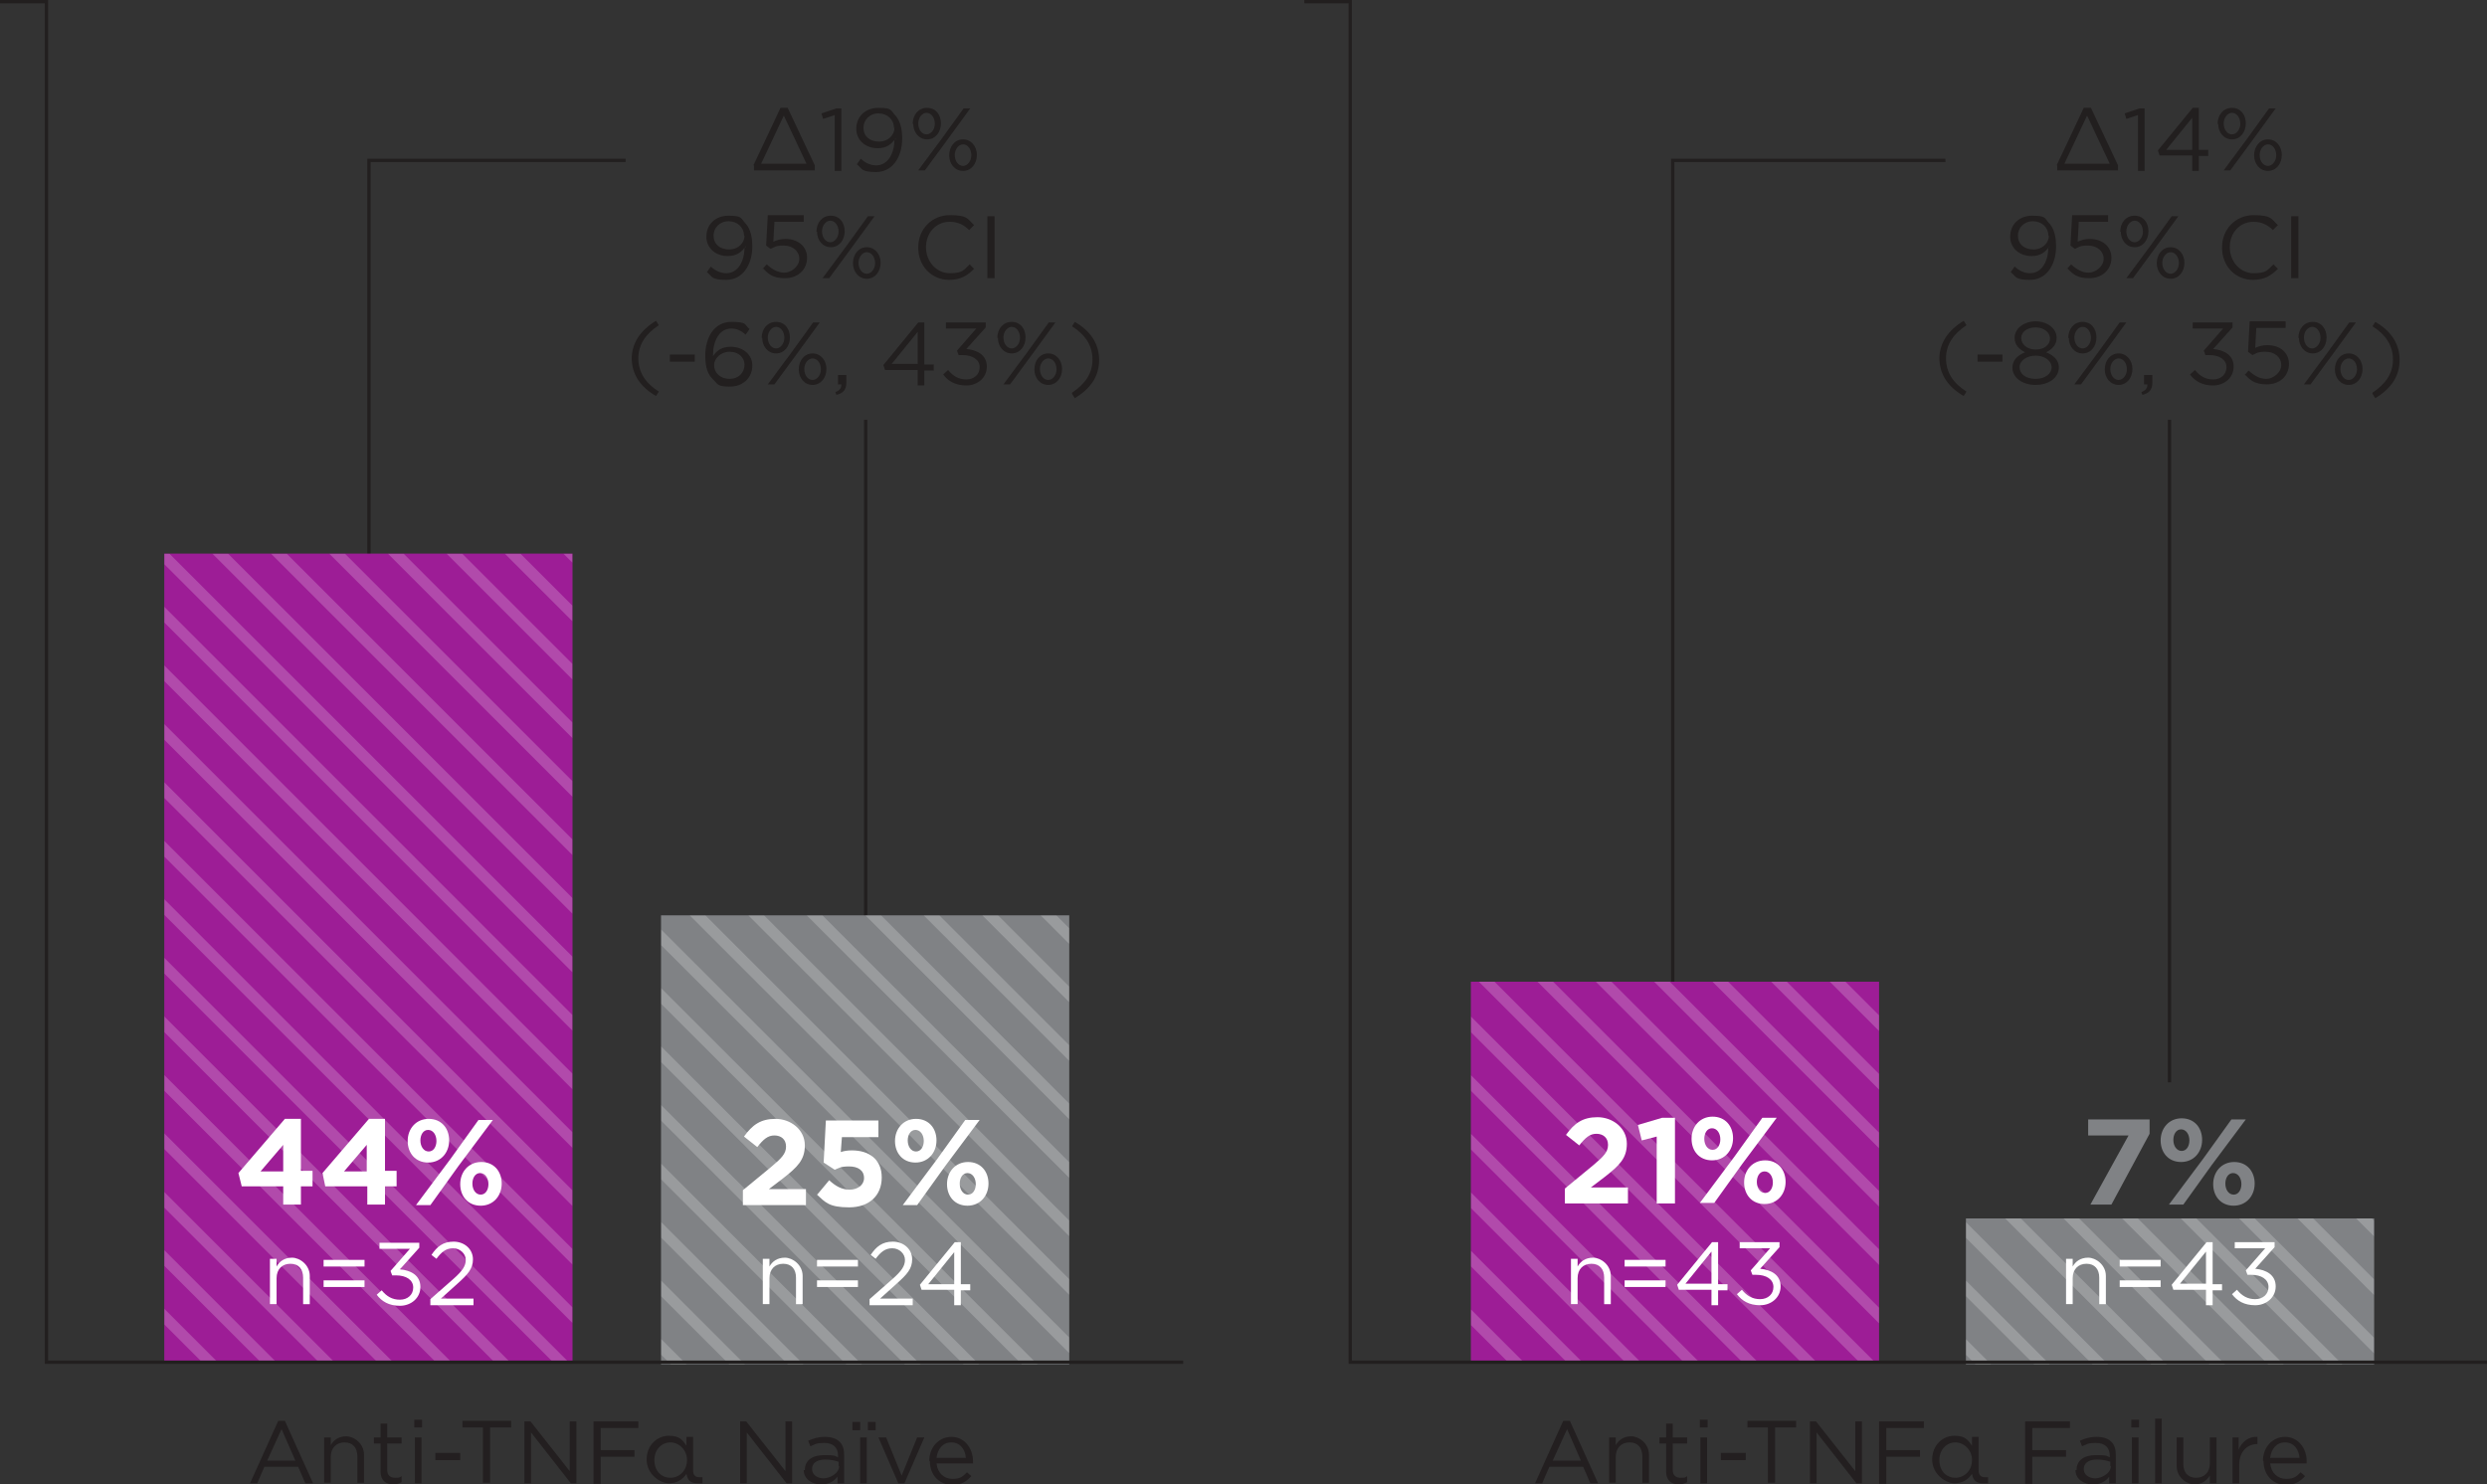 <?xml version="1.0" encoding="UTF-8"?>
<svg id="Layer_1" data-name="Layer 1" xmlns="http://www.w3.org/2000/svg" xmlns:xlink="http://www.w3.org/1999/xlink" version="1.1" viewBox="0 0 449.6 268.4">
  <rect x="0" y="0" width="449.6" height="268.4" fill="#333333" stroke="none"/>
  <defs>
    <style>
      .cls-1 {
        fill: #808285;
      }

      .cls-1, .cls-2, .cls-3, .cls-4, .cls-5, .cls-6 {
        stroke-width: 0px;
      }

      .cls-7 {
        stroke: #fff;
        stroke-width: 2px;
      }

      .cls-7, .cls-3, .cls-8, .cls-9, .cls-10 {
        fill: none;
      }

      .cls-7, .cls-8, .cls-9, .cls-10 {
        stroke-miterlimit: 10;
      }

      .cls-2 {
        fill: #221f1f;
      }

      .cls-11 {
        clip-path: url(#clippath);
      }

      .cls-8 {
        stroke-width: .6px;
      }

      .cls-8, .cls-9, .cls-10 {
        stroke: #221f1f;
      }

      .cls-9 {
        stroke-width: .6px;
      }

      .cls-10 {
        stroke-width: .6px;
      }

      .cls-12 {
        clip-path: url(#clippath-1);
      }

      .cls-13 {
        clip-path: url(#clippath-4);
      }

      .cls-14 {
        clip-path: url(#clippath-3);
      }

      .cls-15 {
        clip-path: url(#clippath-2);
      }

      .cls-16 {
        clip-path: url(#clippath-7);
      }

      .cls-17 {
        clip-path: url(#clippath-6);
      }

      .cls-18 {
        clip-path: url(#clippath-5);
      }

      .cls-4 {
        fill: #231f20;
      }

      .cls-5 {
        fill: #9d1d96;
      }

      .cls-19 {
        opacity: .2;
      }

      .cls-6 {
        fill: #fff;
      }
    </style>
    <clipPath id="clippath">
      <rect class="cls-3" x="29.7" y="100.1" width="73.8" height="146.6"/>
    </clipPath>
    <clipPath id="clippath-1">
      <rect class="cls-3" x="-13.8" y="22.8" width="223.5" height="223.5"/>
    </clipPath>
    <clipPath id="clippath-2">
      <rect class="cls-3" x="119.5" y="165.5" width="73.8" height="81.2"/>
    </clipPath>
    <clipPath id="clippath-3">
      <rect class="cls-3" x="49.8" y="23.2" width="223.5" height="223.5"/>
    </clipPath>
    <clipPath id="clippath-4">
      <rect class="cls-3" x="265.9" y="177.5" width="73.8" height="69.2"/>
    </clipPath>
    <clipPath id="clippath-5">
      <rect class="cls-3" x="180" y="22.8" width="223.5" height="223.5"/>
    </clipPath>
    <clipPath id="clippath-6">
      <rect class="cls-3" x="355.4" y="220.3" width="73.8" height="27.1"/>
    </clipPath>
    <clipPath id="clippath-7">
      <rect class="cls-3" x="285.6" y="23.2" width="223.5" height="223.5"/>
    </clipPath>
  </defs>
  <g>
    <polyline class="cls-10" points="66.7 199.5 66.7 29 113.1 29"/>
    <g class="cls-11">
      <g class="cls-12">
        <rect class="cls-5" x="-13.8" y="22.8" width="223.5" height="223.5"/>
        <g class="cls-19">
          <line class="cls-7" x1="24.9" y1="-158.1" x2="476.4" y2="293.5"/>
          <line class="cls-7" x1="19.6" y1="-152.8" x2="471.1" y2="298.8"/>
          <line class="cls-7" x1="14.3" y1="-147.5" x2="465.8" y2="304"/>
          <line class="cls-7" x1="9" y1="-142.2" x2="460.6" y2="309.3"/>
          <line class="cls-7" x1="3.7" y1="-136.9" x2="455.3" y2="314.6"/>
          <line class="cls-7" x1="-1.5" y1="-131.6" x2="450" y2="319.9"/>
          <line class="cls-7" x1="-6.8" y1="-126.3" x2="444.7" y2="325.2"/>
          <line class="cls-7" x1="-12.1" y1="-121" x2="439.4" y2="330.5"/>
          <line class="cls-7" x1="-17.4" y1="-115.7" x2="434.1" y2="335.8"/>
          <line class="cls-7" x1="-22.7" y1="-110.5" x2="428.8" y2="341.1"/>
          <line class="cls-7" x1="-28" y1="-105.2" x2="423.5" y2="346.4"/>
          <line class="cls-7" x1="-33.3" y1="-99.9" x2="418.3" y2="351.6"/>
          <line class="cls-7" x1="-38.6" y1="-94.6" x2="413" y2="356.9"/>
          <line class="cls-7" x1="-43.8" y1="-89.3" x2="407.7" y2="362.2"/>
          <line class="cls-7" x1="-49.1" y1="-84" x2="402.4" y2="367.5"/>
          <line class="cls-7" x1="-54.4" y1="-78.7" x2="397.1" y2="372.8"/>
          <line class="cls-7" x1="-59.7" y1="-73.4" x2="391.8" y2="378.1"/>
          <line class="cls-7" x1="-65" y1="-68.2" x2="386.5" y2="383.4"/>
          <line class="cls-7" x1="-70.3" y1="-62.9" x2="381.2" y2="388.7"/>
          <line class="cls-7" x1="-75.6" y1="-57.6" x2="376" y2="393.9"/>
          <line class="cls-7" x1="-80.9" y1="-52.3" x2="370.7" y2="399.2"/>
          <line class="cls-7" x1="-86.2" y1="-47" x2="365.4" y2="404.5"/>
          <line class="cls-7" x1="-91.4" y1="-41.7" x2="360.1" y2="409.8"/>
          <line class="cls-7" x1="-96.7" y1="-36.4" x2="354.8" y2="415.1"/>
          <line class="cls-7" x1="-102" y1="-31.1" x2="349.5" y2="420.4"/>
          <line class="cls-7" x1="-107.3" y1="-25.9" x2="344.2" y2="425.7"/>
          <line class="cls-7" x1="-112.6" y1="-20.6" x2="338.9" y2="431"/>
          <line class="cls-7" x1="-117.9" y1="-15.3" x2="333.6" y2="436.3"/>
          <line class="cls-7" x1="-123.2" y1="-10" x2="328.4" y2="441.5"/>
          <line class="cls-7" x1="-128.5" y1="-4.7" x2="323.1" y2="446.8"/>
          <line class="cls-7" x1="-133.7" y1=".6" x2="317.8" y2="452.1"/>
          <line class="cls-7" x1="-139" y1="5.9" x2="312.5" y2="457.4"/>
          <line class="cls-7" x1="-144.3" y1="11.2" x2="307.2" y2="462.7"/>
          <line class="cls-7" x1="-149.6" y1="16.5" x2="301.9" y2="468"/>
          <line class="cls-7" x1="-154.9" y1="21.7" x2="296.6" y2="473.3"/>
          <line class="cls-7" x1="-160.2" y1="27" x2="291.3" y2="478.6"/>
          <line class="cls-7" x1="-165.5" y1="32.3" x2="286.1" y2="483.8"/>
          <line class="cls-7" x1="-170.8" y1="37.6" x2="280.8" y2="489.1"/>
          <line class="cls-7" x1="-176" y1="42.9" x2="275.5" y2="494.4"/>
          <line class="cls-7" x1="-181.3" y1="48.2" x2="270.2" y2="499.7"/>
          <line class="cls-7" x1="-186.6" y1="53.5" x2="264.9" y2="505"/>
          <line class="cls-7" x1="-191.9" y1="58.8" x2="259.6" y2="510.3"/>
          <line class="cls-7" x1="-197.2" y1="64" x2="254.3" y2="515.6"/>
        </g>
      </g>
    </g>
    <line class="cls-8" x1="156.5" y1="195.6" x2="156.5" y2="75.9"/>
    <g class="cls-15">
      <g class="cls-14">
        <rect class="cls-1" x="49.8" y="23.2" width="223.5" height="223.5"/>
        <g class="cls-19">
          <line class="cls-7" x1="88.5" y1="-157.7" x2="540" y2="293.9"/>
          <line class="cls-7" x1="83.2" y1="-152.4" x2="534.7" y2="299.1"/>
          <line class="cls-7" x1="77.9" y1="-147.1" x2="529.4" y2="304.4"/>
          <line class="cls-7" x1="72.6" y1="-141.8" x2="524.2" y2="309.7"/>
          <line class="cls-7" x1="67.3" y1="-136.5" x2="518.9" y2="315"/>
          <line class="cls-7" x1="62.1" y1="-131.2" x2="513.6" y2="320.3"/>
          <line class="cls-7" x1="56.8" y1="-125.9" x2="508.3" y2="325.6"/>
          <line class="cls-7" x1="51.5" y1="-120.7" x2="503" y2="330.9"/>
          <line class="cls-7" x1="46.2" y1="-115.4" x2="497.7" y2="336.2"/>
          <line class="cls-7" x1="40.9" y1="-110.1" x2="492.4" y2="341.5"/>
          <line class="cls-7" x1="35.6" y1="-104.8" x2="487.1" y2="346.7"/>
          <line class="cls-7" x1="30.3" y1="-99.5" x2="481.8" y2="352"/>
          <line class="cls-7" x1="25" y1="-94.2" x2="476.6" y2="357.3"/>
          <line class="cls-7" x1="19.7" y1="-88.9" x2="471.3" y2="362.6"/>
          <line class="cls-7" x1="14.5" y1="-83.6" x2="466" y2="367.9"/>
          <line class="cls-7" x1="9.2" y1="-78.3" x2="460.7" y2="373.2"/>
          <line class="cls-7" x1="3.9" y1="-73.1" x2="455.4" y2="378.5"/>
          <line class="cls-7" x1="-1.4" y1="-67.8" x2="450.1" y2="383.8"/>
          <line class="cls-7" x1="-6.7" y1="-62.5" x2="444.8" y2="389"/>
          <line class="cls-7" x1="-12" y1="-57.2" x2="439.5" y2="394.3"/>
          <line class="cls-7" x1="-17.3" y1="-51.9" x2="434.3" y2="399.6"/>
          <line class="cls-7" x1="-22.6" y1="-46.6" x2="429" y2="404.9"/>
          <line class="cls-7" x1="-27.8" y1="-41.3" x2="423.7" y2="410.2"/>
          <line class="cls-7" x1="-33.1" y1="-36" x2="418.4" y2="415.5"/>
          <line class="cls-7" x1="-38.4" y1="-30.8" x2="413.1" y2="420.8"/>
          <line class="cls-7" x1="-43.7" y1="-25.5" x2="407.8" y2="426.1"/>
          <line class="cls-7" x1="-49" y1="-20.2" x2="402.5" y2="431.3"/>
          <line class="cls-7" x1="-54.3" y1="-14.9" x2="397.2" y2="436.6"/>
          <line class="cls-7" x1="-59.6" y1="-9.6" x2="392" y2="441.9"/>
          <line class="cls-7" x1="-64.9" y1="-4.3" x2="386.7" y2="447.2"/>
          <line class="cls-7" x1="-70.1" y1="1" x2="381.4" y2="452.5"/>
          <line class="cls-7" x1="-75.4" y1="6.3" x2="376.1" y2="457.8"/>
          <line class="cls-7" x1="-80.7" y1="11.6" x2="370.8" y2="463.1"/>
          <line class="cls-7" x1="-86" y1="16.8" x2="365.5" y2="468.4"/>
          <line class="cls-7" x1="-91.3" y1="22.1" x2="360.2" y2="473.7"/>
          <line class="cls-7" x1="-96.6" y1="27.4" x2="354.9" y2="478.9"/>
          <line class="cls-7" x1="-101.9" y1="32.7" x2="349.6" y2="484.2"/>
          <line class="cls-7" x1="-107.2" y1="38" x2="344.4" y2="489.5"/>
          <line class="cls-7" x1="-112.5" y1="43.3" x2="339.1" y2="494.8"/>
          <line class="cls-7" x1="-117.7" y1="48.6" x2="333.8" y2="500.1"/>
          <line class="cls-7" x1="-123" y1="53.9" x2="328.5" y2="505.4"/>
          <line class="cls-7" x1="-128.3" y1="59.1" x2="323.2" y2="510.7"/>
          <line class="cls-7" x1="-133.6" y1="64.4" x2="317.9" y2="516"/>
        </g>
      </g>
    </g>
    <g>
      <path class="cls-2" d="M134.8,44.7v-.2c-.7,1.1-1.7,1.8-3.2,1.8-2.3,0-3.9-1.5-3.9-3.5h0c0-2.2,1.6-3.8,4-3.8s2.2.4,2.9,1.2c.8.8,1.4,2.1,1.4,4.3h0c0,3.6-1.9,6.1-4.7,6.1s-2.5-.6-3.5-1.4l.7-1c.9.8,1.8,1.2,2.8,1.2,2.2,0,3.3-2.3,3.3-4.7ZM134.5,42.6h0c0-1.5-1.2-2.6-2.8-2.6s-2.7,1.2-2.7,2.6h0c0,1.5,1.1,2.5,2.8,2.5s2.8-1.2,2.8-2.5Z"/>
      <path class="cls-2" d="M137.8,48.7l.8-.9c1,.9,2,1.5,3.2,1.5s2.7-1.1,2.7-2.5h0c0-1.4-1.2-2.4-2.8-2.4s-1.7.3-2.4.6l-.8-.6.3-5.5h6.5v1.2h-5.3l-.2,3.6c.7-.3,1.3-.5,2.2-.5,2.2,0,3.9,1.3,3.9,3.4h0c0,2.2-1.7,3.7-4,3.7s-3-.8-4-1.8Z"/>
      <path class="cls-2" d="M147.6,41.9h0c0-1.6,1-2.9,2.6-2.9s2.5,1.3,2.5,2.8h0c0,1.6-1,2.9-2.5,2.9s-2.5-1.3-2.5-2.8ZM148.6,41.8h0c0,1.2.7,2,1.5,2s1.5-.9,1.5-1.9h0c0-1.2-.7-2-1.5-2s-1.5.9-1.5,1.9ZM157,39.1h1.1l-4.3,5.9-3.9,5.3h-1.2l4.3-5.8,3.9-5.4ZM154.2,47.6h0c0-1.6,1-2.9,2.5-2.9s2.5,1.3,2.5,2.8h0c0,1.6-1,2.9-2.5,2.9s-2.5-1.3-2.5-2.8ZM158.2,47.6h0c0-1.2-.7-2-1.5-2s-1.5.9-1.5,1.9h0c0,1.2.7,2,1.5,2s1.5-.9,1.5-1.9Z"/>
      <path class="cls-2" d="M166,44.7h0c0-3.2,2.4-5.8,5.7-5.8s3.2.7,4.4,1.8l-.9.9c-.9-.9-2-1.5-3.5-1.5-2.5,0-4.3,2-4.3,4.6h0c0,2.6,1.9,4.7,4.3,4.7s2.5-.6,3.6-1.6l.8.8c-1.2,1.2-2.4,2-4.5,2-3.2,0-5.6-2.5-5.6-5.8Z"/>
      <path class="cls-2" d="M178.5,39.1h1.3v11.2h-1.3v-11.2Z"/>
      <path class="cls-2" d="M114.2,64.9c0-2.9,1.6-5.2,4.4-6.9l.5.8c-2.4,1.6-3.7,3.5-3.7,6s1.3,4.5,3.7,6l-.5.8c-2.8-1.6-4.4-3.9-4.4-6.9Z"/>
      <path class="cls-2" d="M121.1,64.1h4.5v1.3h-4.5v-1.3Z"/>
      <path class="cls-2" d="M128.9,68.6c-.9-.9-1.4-2-1.4-4.3h0c0-3.4,1.7-6.1,4.7-6.1s2.3.5,3.3,1.3l-.7,1c-.8-.7-1.6-1.1-2.6-1.1-2.2,0-3.3,2.3-3.3,4.8v.2c.7-1.1,1.7-1.7,3.2-1.7,2.1,0,3.9,1.3,3.9,3.4h0c0,2.2-1.7,3.8-4,3.8s-2.2-.4-2.9-1.1ZM134.6,66h0c0-1.4-1.1-2.4-2.7-2.4s-2.8,1.2-2.8,2.4h0c0,1.5,1.2,2.5,2.8,2.5s2.7-1.1,2.7-2.6Z"/>
      <path class="cls-2" d="M137.7,61.1h0c0-1.6,1-2.9,2.6-2.9s2.5,1.3,2.5,2.8h0c0,1.6-1,2.9-2.5,2.9s-2.5-1.3-2.5-2.8ZM138.8,61h0c0,1.2.7,2,1.5,2s1.5-.9,1.5-1.9h0c0-1.2-.7-2-1.5-2s-1.5.9-1.5,1.9ZM147.1,58.3h1.1l-4.3,5.9-3.9,5.3h-1.2l4.3-5.8,3.9-5.4ZM144.4,66.8h0c0-1.6,1-2.9,2.5-2.9s2.5,1.3,2.5,2.8h0c0,1.6-1,2.9-2.5,2.9s-2.5-1.3-2.5-2.8ZM148.4,66.8h0c0-1.2-.7-2-1.5-2s-1.5.9-1.5,1.9h0c0,1.2.7,2,1.5,2s1.5-.9,1.5-1.9Z"/>
      <path class="cls-2" d="M151,70.9c.8-.3,1.1-.7,1.1-1.4h-.6v-1.7h1.5v1.4c0,1.3-.6,1.9-1.8,2.2l-.2-.6Z"/>
      <path class="cls-2" d="M165.9,66.9h-5.9l-.3-.9,6.3-7.7h1.1v7.6h1.7v1.1h-1.7v2.7h-1.2v-2.7ZM165.9,65.8v-5.8l-4.7,5.8h4.7Z"/>
      <path class="cls-2" d="M170.5,67.7l.9-.8c.9,1.1,1.9,1.7,3.3,1.7s2.4-.9,2.4-2.2h0c0-1.4-1.3-2.2-3.1-2.2h-.7l-.3-.8,3.5-4h-5.5v-1.1h7.2v.9l-3.5,3.9c2,.2,3.7,1.1,3.7,3.2h0c0,2-1.7,3.4-3.7,3.4s-3.3-.8-4.2-2Z"/>
      <path class="cls-2" d="M180.3,61.1h0c0-1.6,1-2.9,2.6-2.9s2.5,1.3,2.5,2.8h0c0,1.6-1,2.9-2.5,2.9s-2.5-1.3-2.5-2.8ZM181.4,61h0c0,1.2.7,2,1.5,2s1.5-.9,1.5-1.9h0c0-1.2-.7-2-1.5-2s-1.5.9-1.5,1.9ZM189.7,58.3h1.1l-4.3,5.9-3.9,5.3h-1.2l4.3-5.8,3.9-5.4ZM187,66.8h0c0-1.6,1-2.9,2.5-2.9s2.5,1.3,2.5,2.8h0c0,1.6-1,2.9-2.5,2.9s-2.5-1.3-2.5-2.8ZM191,66.8h0c0-1.2-.7-2-1.5-2s-1.5.9-1.5,1.9h0c0,1.2.7,2,1.5,2s1.5-.9,1.5-1.9Z"/>
      <path class="cls-2" d="M193.8,71c2.4-1.6,3.7-3.5,3.7-6s-1.3-4.5-3.7-6l.5-.8c2.8,1.6,4.4,3.9,4.4,6.9s-1.6,5.2-4.4,6.9l-.5-.8Z"/>
    </g>
    <g>
      <path class="cls-6" d="M51.2,214.5h-7.5l-.6-2.4,8.4-9.8h2.9v9.4h2.1v2.8h-2.1v3.3h-3.2v-3.3ZM51.2,211.8v-4.8l-4.1,4.8h4.1Z"/>
      <path class="cls-6" d="M66.3,214.5h-7.5l-.5-2.4,8.4-9.8h2.9v9.4h2.1v2.8h-2.1v3.3h-3.2v-3.3ZM66.3,211.8v-4.8l-4.1,4.8h4.1Z"/>
      <path class="cls-6" d="M73.7,206.3h0c0-2.2,1.5-4,3.8-4s3.7,1.7,3.7,3.9h0c0,2.2-1.5,4-3.8,4s-3.7-1.7-3.7-3.9ZM86.5,202.5h2.6l-6.2,8.3-5.1,7.1h-2.6l6.2-8.3,5.1-7.1ZM76,206.2h0c0,1.1.6,2,1.5,2s1.4-.9,1.4-1.9h0c0-1.1-.6-2-1.5-2s-1.4.9-1.4,1.9ZM83.2,214.1h0c0-2.2,1.5-4,3.8-4s3.7,1.7,3.7,3.9h0c0,2.2-1.5,4-3.8,4s-3.7-1.7-3.7-3.9ZM88.3,214.1h0c0-1.1-.6-2-1.5-2s-1.4.9-1.4,1.9h0c0,1.1.6,2,1.5,2s1.4-.9,1.4-1.9Z"/>
    </g>
    <g>
      <path class="cls-6" d="M134.3,215.2l5.1-4.2c1.9-1.6,2.7-2.4,2.7-3.7s-.9-2-2.1-2-2,.7-3.1,2.1l-2.4-1.9c1.5-2.1,3-3.2,5.7-3.2s5.3,1.9,5.3,4.8h0c0,2.6-1.3,3.9-4,6l-2.5,1.9h6.7v2.9h-11.4v-2.7Z"/>
      <path class="cls-6" d="M147.9,215.8l2-2.4c1.2,1.1,2.3,1.7,3.7,1.7s2.6-.8,2.6-2.1h0c0-1.4-1.1-2.1-2.7-2.1s-1.8.3-2.6.6l-2-1.3.4-7.6h9.5v3h-6.6l-.2,2.7c.6-.2,1.2-.3,2-.3,3,0,5.4,1.5,5.4,4.9h0c0,3.3-2.3,5.4-5.9,5.4s-4.3-.9-5.8-2.3Z"/>
      <path class="cls-6" d="M161.8,206.3h0c0-2.2,1.5-4,3.8-4s3.7,1.7,3.7,3.9h0c0,2.2-1.5,4-3.8,4s-3.7-1.7-3.7-3.9ZM174.5,202.5h2.6l-6.2,8.3-5.1,7.1h-2.6l6.2-8.3,5.1-7.1ZM164.1,206.2h0c0,1.1.6,2,1.5,2s1.4-.9,1.4-1.9h0c0-1.1-.6-2-1.5-2s-1.4.9-1.4,1.9ZM171.2,214.1h0c0-2.2,1.5-4,3.8-4s3.7,1.7,3.7,3.9h0c0,2.2-1.5,4-3.8,4s-3.7-1.7-3.7-3.9ZM176.4,214.1h0c0-1.1-.6-2-1.5-2s-1.4.9-1.4,1.9h0c0,1.1.6,2,1.5,2s1.4-.9,1.4-1.9Z"/>
    </g>
    <g>
      <path class="cls-2" d="M136.2,29.9l4.9-10.4h1.3l4.9,10.4v.9h-11v-.9ZM145.8,29.6l-4.1-8.7-4.1,8.7h8.1Z"/>
      <path class="cls-2" d="M150.9,20.8l-2.1.7-.3-1,2.7-.9h.9v11.3h-1.2v-10Z"/>
      <path class="cls-2" d="M161.9,25.2v-.2c-.7,1.1-1.7,1.8-3.2,1.8-2.3,0-3.9-1.5-3.9-3.5h0c0-2.2,1.6-3.8,4-3.8s2.2.4,2.9,1.2c.8.8,1.4,2.1,1.4,4.3h0c0,3.6-1.9,6.1-4.7,6.1s-2.5-.6-3.5-1.4l.7-1c.9.8,1.8,1.2,2.8,1.2,2.2,0,3.3-2.3,3.3-4.7ZM161.6,23.1h0c0-1.5-1.2-2.6-2.8-2.6s-2.7,1.2-2.7,2.6h0c0,1.5,1.1,2.5,2.8,2.5s2.8-1.2,2.8-2.5Z"/>
      <path class="cls-2" d="M165,22.4h0c0-1.6,1-2.9,2.6-2.9s2.5,1.3,2.5,2.8h0c0,1.6-1,2.9-2.5,2.9s-2.5-1.3-2.5-2.8ZM166,22.3h0c0,1.2.7,2,1.5,2s1.5-.9,1.5-1.9h0c0-1.2-.7-2-1.5-2s-1.5.9-1.5,1.9ZM174.3,19.6h1.1l-4.3,5.9-3.9,5.3h-1.2l4.3-5.8,3.9-5.4ZM171.6,28.1h0c0-1.6,1-2.9,2.5-2.9s2.5,1.3,2.5,2.8h0c0,1.6-1,2.9-2.5,2.9s-2.5-1.3-2.5-2.8ZM175.6,28.1h0c0-1.2-.7-2-1.5-2s-1.5.9-1.5,1.9h0c0,1.2.7,2,1.5,2s1.5-.9,1.5-1.9Z"/>
    </g>
    <g>
      <path class="cls-6" d="M137.9,227.6h1.2v1.4c.5-.9,1.4-1.6,2.8-1.6s3.2,1.3,3.2,3.3v5.1h-1.2v-4.8c0-1.5-.8-2.5-2.3-2.5s-2.5,1-2.5,2.6v4.7h-1.2v-8.3Z"/>
      <path class="cls-6" d="M147.7,227.8h7.4v1.2h-7.4v-1.2ZM147.7,231.5h7.4v1.2h-7.4v-1.2Z"/>
      <path class="cls-6" d="M157.2,234.9l4.1-3.6c1.7-1.5,2.3-2.4,2.3-3.5s-1-2.1-2.3-2.1-2.1.7-3,1.9l-.9-.7c1-1.5,2.1-2.4,4-2.4s3.5,1.3,3.5,3.2h0c0,1.7-.9,2.7-2.8,4.4l-3,2.7h5.9v1.2h-7.8v-1Z"/>
      <path class="cls-6" d="M172.5,233.2h-5.9l-.3-.9,6.3-7.7h1.1v7.6h1.7v1.1h-1.7v2.7h-1.2v-2.7ZM172.5,232.2v-5.8l-4.7,5.8h4.7Z"/>
    </g>
    <g>
      <path class="cls-6" d="M48.8,227.6h1.2v1.4c.5-.9,1.4-1.6,2.8-1.6s3.2,1.3,3.2,3.3v5.1h-1.2v-4.8c0-1.5-.8-2.5-2.3-2.5s-2.5,1-2.5,2.6v4.7h-1.2v-8.3Z"/>
      <path class="cls-6" d="M58.5,227.8h7.4v1.2h-7.4v-1.2ZM58.5,231.5h7.4v1.2h-7.4v-1.2Z"/>
      <path class="cls-6" d="M68.1,234.1l.9-.8c.9,1.1,1.9,1.7,3.3,1.7s2.4-.9,2.4-2.2h0c0-1.4-1.3-2.2-3.1-2.2h-.7l-.3-.8,3.5-4h-5.5v-1.1h7.2v.9l-3.5,3.9c2,.2,3.7,1.1,3.7,3.2h0c0,2-1.7,3.4-3.7,3.4s-3.3-.8-4.2-2Z"/>
      <path class="cls-6" d="M77.8,234.9l4.1-3.6c1.7-1.5,2.3-2.4,2.3-3.5s-1-2.1-2.3-2.1-2.1.7-3,1.9l-.9-.7c1-1.5,2.1-2.4,4-2.4s3.5,1.3,3.5,3.2h0c0,1.7-.9,2.7-2.8,4.4l-3,2.7h5.9v1.2h-7.8v-1Z"/>
    </g>
    <polyline class="cls-9" points="0 .3 8.4 .3 8.4 246.3 213.9 246.3"/>
  </g>
  <g>
    <polyline class="cls-10" points="302.4 194.4 302.4 29 351.7 29"/>
    <g class="cls-13">
      <g class="cls-18">
        <rect class="cls-5" x="180" y="22.8" width="223.5" height="223.5"/>
        <g class="cls-19">
          <line class="cls-7" x1="218.7" y1="-158.1" x2="670.3" y2="293.5"/>
          <line class="cls-7" x1="213.5" y1="-152.8" x2="665" y2="298.8"/>
          <line class="cls-7" x1="208.2" y1="-147.5" x2="659.7" y2="304"/>
          <line class="cls-7" x1="202.9" y1="-142.2" x2="654.4" y2="309.3"/>
          <line class="cls-7" x1="197.6" y1="-136.9" x2="649.1" y2="314.6"/>
          <line class="cls-7" x1="192.3" y1="-131.6" x2="643.8" y2="319.9"/>
          <line class="cls-7" x1="187" y1="-126.3" x2="638.5" y2="325.2"/>
          <line class="cls-7" x1="181.7" y1="-121" x2="633.3" y2="330.5"/>
          <line class="cls-7" x1="176.4" y1="-115.7" x2="628" y2="335.8"/>
          <line class="cls-7" x1="171.2" y1="-110.5" x2="622.7" y2="341.1"/>
          <line class="cls-7" x1="165.9" y1="-105.2" x2="617.4" y2="346.4"/>
          <line class="cls-7" x1="160.6" y1="-99.9" x2="612.1" y2="351.6"/>
          <line class="cls-7" x1="155.3" y1="-94.6" x2="606.8" y2="356.9"/>
          <line class="cls-7" x1="150" y1="-89.3" x2="601.5" y2="362.2"/>
          <line class="cls-7" x1="144.7" y1="-84" x2="596.2" y2="367.5"/>
          <line class="cls-7" x1="139.4" y1="-78.7" x2="590.9" y2="372.8"/>
          <line class="cls-7" x1="134.1" y1="-73.4" x2="585.7" y2="378.1"/>
          <line class="cls-7" x1="128.8" y1="-68.2" x2="580.4" y2="383.4"/>
          <line class="cls-7" x1="123.6" y1="-62.9" x2="575.1" y2="388.7"/>
          <line class="cls-7" x1="118.3" y1="-57.6" x2="569.8" y2="393.9"/>
          <line class="cls-7" x1="113" y1="-52.3" x2="564.5" y2="399.2"/>
          <line class="cls-7" x1="107.7" y1="-47" x2="559.2" y2="404.5"/>
          <line class="cls-7" x1="102.4" y1="-41.7" x2="553.9" y2="409.8"/>
          <line class="cls-7" x1="97.1" y1="-36.4" x2="548.6" y2="415.1"/>
          <line class="cls-7" x1="91.8" y1="-31.1" x2="543.4" y2="420.4"/>
          <line class="cls-7" x1="86.5" y1="-25.9" x2="538.1" y2="425.7"/>
          <line class="cls-7" x1="81.3" y1="-20.6" x2="532.8" y2="431"/>
          <line class="cls-7" x1="76" y1="-15.3" x2="527.5" y2="436.3"/>
          <line class="cls-7" x1="70.7" y1="-10" x2="522.2" y2="441.5"/>
          <line class="cls-7" x1="65.4" y1="-4.7" x2="516.9" y2="446.8"/>
          <line class="cls-7" x1="60.1" y1=".6" x2="511.6" y2="452.1"/>
          <line class="cls-7" x1="54.8" y1="5.9" x2="506.3" y2="457.4"/>
          <line class="cls-7" x1="49.5" y1="11.2" x2="501.1" y2="462.7"/>
          <line class="cls-7" x1="44.2" y1="16.5" x2="495.8" y2="468"/>
          <line class="cls-7" x1="38.9" y1="21.7" x2="490.5" y2="473.3"/>
          <line class="cls-7" x1="33.7" y1="27" x2="485.2" y2="478.6"/>
          <line class="cls-7" x1="28.4" y1="32.3" x2="479.9" y2="483.8"/>
          <line class="cls-7" x1="23.1" y1="37.6" x2="474.6" y2="489.1"/>
          <line class="cls-7" x1="17.8" y1="42.9" x2="469.3" y2="494.4"/>
          <line class="cls-7" x1="12.5" y1="48.2" x2="464" y2="499.7"/>
          <line class="cls-7" x1="7.2" y1="53.5" x2="458.7" y2="505"/>
          <line class="cls-7" x1="1.9" y1="58.8" x2="453.5" y2="510.3"/>
          <line class="cls-7" x1="-3.4" y1="64" x2="448.2" y2="515.6"/>
        </g>
      </g>
    </g>
    <g class="cls-17">
      <g class="cls-16">
        <rect class="cls-1" x="285.6" y="23.2" width="223.5" height="223.5"/>
        <g class="cls-19">
          <line class="cls-7" x1="324.3" y1="-157.7" x2="775.9" y2="293.8"/>
          <line class="cls-7" x1="319" y1="-152.4" x2="770.6" y2="299.1"/>
          <line class="cls-7" x1="313.7" y1="-147.1" x2="765.3" y2="304.4"/>
          <line class="cls-7" x1="308.5" y1="-141.8" x2="760" y2="309.7"/>
          <line class="cls-7" x1="303.2" y1="-136.6" x2="754.7" y2="315"/>
          <line class="cls-7" x1="297.9" y1="-131.3" x2="749.4" y2="320.3"/>
          <line class="cls-7" x1="292.6" y1="-126" x2="744.1" y2="325.6"/>
          <line class="cls-7" x1="287.3" y1="-120.7" x2="738.8" y2="330.8"/>
          <line class="cls-7" x1="282" y1="-115.4" x2="733.5" y2="336.1"/>
          <line class="cls-7" x1="276.7" y1="-110.1" x2="728.3" y2="341.4"/>
          <line class="cls-7" x1="271.4" y1="-104.8" x2="723" y2="346.7"/>
          <line class="cls-7" x1="266.2" y1="-99.5" x2="717.7" y2="352"/>
          <line class="cls-7" x1="260.9" y1="-94.2" x2="712.4" y2="357.3"/>
          <line class="cls-7" x1="255.6" y1="-89" x2="707.1" y2="362.6"/>
          <line class="cls-7" x1="250.3" y1="-83.7" x2="701.8" y2="367.9"/>
          <line class="cls-7" x1="245" y1="-78.4" x2="696.5" y2="373.1"/>
          <line class="cls-7" x1="239.7" y1="-73.1" x2="691.2" y2="378.4"/>
          <line class="cls-7" x1="234.4" y1="-67.8" x2="686" y2="383.7"/>
          <line class="cls-7" x1="229.1" y1="-62.5" x2="680.7" y2="389"/>
          <line class="cls-7" x1="223.9" y1="-57.2" x2="675.4" y2="394.3"/>
          <line class="cls-7" x1="218.6" y1="-51.9" x2="670.1" y2="399.6"/>
          <line class="cls-7" x1="213.3" y1="-46.7" x2="664.8" y2="404.9"/>
          <line class="cls-7" x1="208" y1="-41.4" x2="659.5" y2="410.2"/>
          <line class="cls-7" x1="202.7" y1="-36.1" x2="654.2" y2="415.4"/>
          <line class="cls-7" x1="197.4" y1="-30.8" x2="648.9" y2="420.7"/>
          <line class="cls-7" x1="192.1" y1="-25.5" x2="643.6" y2="426"/>
          <line class="cls-7" x1="186.8" y1="-20.2" x2="638.4" y2="431.3"/>
          <line class="cls-7" x1="181.5" y1="-14.9" x2="633.1" y2="436.6"/>
          <line class="cls-7" x1="176.3" y1="-9.6" x2="627.8" y2="441.9"/>
          <line class="cls-7" x1="171" y1="-4.4" x2="622.5" y2="447.2"/>
          <line class="cls-7" x1="165.7" y1=".9" x2="617.2" y2="452.5"/>
          <line class="cls-7" x1="160.4" y1="6.2" x2="611.9" y2="457.8"/>
          <line class="cls-7" x1="155.1" y1="11.5" x2="606.6" y2="463"/>
          <line class="cls-7" x1="149.8" y1="16.8" x2="601.3" y2="468.3"/>
          <line class="cls-7" x1="144.5" y1="22.1" x2="596.1" y2="473.6"/>
          <line class="cls-7" x1="139.2" y1="27.4" x2="590.8" y2="478.9"/>
          <line class="cls-7" x1="134" y1="32.7" x2="585.5" y2="484.2"/>
          <line class="cls-7" x1="128.7" y1="38" x2="580.2" y2="489.5"/>
          <line class="cls-7" x1="123.4" y1="43.2" x2="574.9" y2="494.8"/>
          <line class="cls-7" x1="118.1" y1="48.5" x2="569.6" y2="500.1"/>
          <line class="cls-7" x1="112.8" y1="53.8" x2="564.3" y2="505.3"/>
          <line class="cls-7" x1="107.5" y1="59.1" x2="559" y2="510.6"/>
          <line class="cls-7" x1="102.2" y1="64.4" x2="553.8" y2="515.9"/>
        </g>
      </g>
    </g>
    <g>
      <path class="cls-1" d="M384.7,205.3h-7.2v-2.9h11.1v2.6l-6.9,12.8h-3.8l6.9-12.5Z"/>
      <path class="cls-1" d="M390.6,206.2h0c0-2.2,1.5-4,3.8-4s3.7,1.7,3.7,3.9h0c0,2.2-1.5,4-3.8,4s-3.7-1.7-3.7-3.9ZM403.4,202.4h2.6l-6.2,8.3-5.1,7.1h-2.6l6.2-8.3,5.1-7.1ZM392.9,206.1h0c0,1.1.6,2,1.5,2s1.4-.9,1.4-1.9h0c0-1.1-.6-2-1.5-2s-1.4.9-1.4,1.9ZM400.1,214.1h0c0-2.2,1.5-4,3.8-4s3.7,1.7,3.7,3.9h0c0,2.2-1.5,4-3.8,4s-3.7-1.7-3.7-3.9ZM405.2,214.1h0c0-1.1-.6-2-1.5-2s-1.4.9-1.4,1.9h0c0,1.1.6,2,1.5,2s1.4-.9,1.4-1.9Z"/>
    </g>
    <g>
      <path class="cls-6" d="M373.5,227.6h1.2v1.4c.5-.9,1.4-1.6,2.8-1.6s3.2,1.3,3.2,3.3v5.1h-1.2v-4.8c0-1.5-.8-2.5-2.3-2.5s-2.5,1-2.5,2.6v4.7h-1.2v-8.3Z"/>
      <path class="cls-6" d="M383.2,227.8h7.4v1.2h-7.4v-1.2ZM383.2,231.5h7.4v1.2h-7.4v-1.2Z"/>
      <path class="cls-6" d="M398.8,233.2h-5.9l-.3-.9,6.3-7.7h1.1v7.6h1.7v1.1h-1.7v2.7h-1.2v-2.7ZM398.8,232.1v-5.8l-4.7,5.8h4.7Z"/>
      <path class="cls-6" d="M403.5,234l.9-.8c.9,1.1,1.9,1.7,3.3,1.7s2.4-.9,2.4-2.2h0c0-1.4-1.3-2.2-3.1-2.2h-.7l-.3-.8,3.5-4h-5.5v-1.1h7.2v.9l-3.5,3.9c2,.2,3.7,1.1,3.7,3.2h0c0,2-1.7,3.4-3.7,3.4s-3.3-.8-4.2-2Z"/>
    </g>
    <line class="cls-8" x1="392.2" y1="195.7" x2="392.2" y2="75.9"/>
    <g>
      <path class="cls-2" d="M370.5,44.7v-.2c-.7,1.1-1.7,1.8-3.2,1.8-2.3,0-3.9-1.5-3.9-3.5h0c0-2.2,1.6-3.8,4-3.8s2.2.4,2.9,1.2c.8.8,1.4,2.1,1.4,4.3h0c0,3.6-1.9,6.1-4.7,6.1s-2.5-.6-3.5-1.4l.7-1c.9.8,1.8,1.2,2.8,1.2,2.2,0,3.3-2.3,3.3-4.7ZM370.3,42.6h0c0-1.5-1.2-2.6-2.8-2.6s-2.7,1.2-2.7,2.6h0c0,1.5,1.1,2.5,2.8,2.5s2.8-1.2,2.8-2.5Z"/>
      <path class="cls-2" d="M373.6,48.7l.8-.9c1,.9,2,1.5,3.2,1.5s2.7-1.1,2.7-2.5h0c0-1.4-1.2-2.4-2.8-2.4s-1.7.3-2.4.6l-.8-.6.3-5.5h6.5v1.2h-5.3l-.2,3.6c.7-.3,1.3-.5,2.2-.5,2.2,0,3.9,1.3,3.9,3.4h0c0,2.2-1.7,3.7-4,3.7s-3-.8-4-1.8Z"/>
      <path class="cls-2" d="M383.3,41.9h0c0-1.6,1-2.9,2.6-2.9s2.5,1.3,2.5,2.8h0c0,1.6-1,2.9-2.5,2.9s-2.5-1.3-2.5-2.8ZM384.4,41.8h0c0,1.2.7,2,1.5,2s1.5-.9,1.5-1.9h0c0-1.2-.7-2-1.5-2s-1.5.9-1.5,1.9ZM392.7,39.1h1.1l-4.3,5.9-3.9,5.3h-1.2l4.3-5.8,3.9-5.4ZM389.9,47.6h0c0-1.6,1-2.9,2.5-2.9s2.5,1.3,2.5,2.8h0c0,1.6-1,2.9-2.5,2.9s-2.5-1.3-2.5-2.8ZM393.9,47.6h0c0-1.2-.7-2-1.5-2s-1.5.9-1.5,1.9h0c0,1.2.7,2,1.5,2s1.5-.9,1.5-1.9Z"/>
      <path class="cls-2" d="M401.7,44.7h0c0-3.2,2.4-5.8,5.7-5.8s3.2.7,4.4,1.8l-.9.9c-.9-.9-2-1.5-3.5-1.5-2.5,0-4.3,2-4.3,4.6h0c0,2.6,1.9,4.7,4.3,4.7s2.5-.6,3.6-1.6l.8.8c-1.2,1.2-2.4,2-4.5,2-3.2,0-5.6-2.5-5.6-5.8Z"/>
      <path class="cls-2" d="M414.2,39.1h1.3v11.2h-1.3v-11.2Z"/>
      <path class="cls-2" d="M350.6,64.9c0-2.9,1.6-5.2,4.4-6.9l.5.8c-2.4,1.6-3.7,3.5-3.7,6s1.3,4.5,3.7,6l-.5.8c-2.8-1.6-4.4-3.9-4.4-6.9Z"/>
      <path class="cls-2" d="M357.5,64.1h4.5v1.3h-4.5v-1.3Z"/>
      <path class="cls-2" d="M363.8,66.5h0c0-1.4,1-2.3,2.3-2.8-1-.5-1.9-1.3-1.9-2.6h0c0-1.8,1.8-3,3.8-3s3.8,1.2,3.8,3h0c0,1.3-.9,2.1-1.9,2.6,1.3.5,2.3,1.4,2.3,2.7h0c0,1.9-1.8,3.2-4.2,3.2s-4.2-1.3-4.2-3.2ZM370.9,66.5h0c0-1.3-1.3-2.2-2.9-2.2s-2.9.9-2.9,2.1h0c0,1.2,1.1,2.1,2.9,2.1s2.9-1,2.9-2.1ZM370.6,61.2h0c0-1.1-1.1-2-2.6-2s-2.6.8-2.6,1.9h0c0,1.2,1.1,2.1,2.6,2.1s2.6-.8,2.6-2Z"/>
      <path class="cls-2" d="M373.9,61.1h0c0-1.6,1-2.9,2.6-2.9s2.5,1.3,2.5,2.8h0c0,1.6-1,2.9-2.5,2.9s-2.5-1.3-2.5-2.8ZM375,61h0c0,1.2.7,2,1.5,2s1.5-.9,1.5-1.9h0c0-1.2-.7-2-1.5-2s-1.5.9-1.5,1.9ZM383.3,58.3h1.1l-4.3,5.9-3.9,5.3h-1.2l4.3-5.8,3.9-5.4ZM380.5,66.8h0c0-1.6,1-2.9,2.5-2.9s2.5,1.3,2.5,2.8h0c0,1.6-1,2.9-2.5,2.9s-2.5-1.3-2.5-2.8ZM384.5,66.8h0c0-1.2-.7-2-1.5-2s-1.5.9-1.5,1.9h0c0,1.2.7,2,1.5,2s1.5-.9,1.5-1.9Z"/>
      <path class="cls-2" d="M387.1,70.9c.8-.3,1.1-.7,1.1-1.4h-.6v-1.7h1.5v1.4c0,1.3-.6,1.9-1.8,2.2l-.2-.6Z"/>
      <path class="cls-2" d="M395.9,67.7l.9-.8c.9,1.1,1.9,1.7,3.3,1.7s2.4-.9,2.4-2.2h0c0-1.4-1.3-2.2-3.1-2.2h-.7l-.3-.8,3.5-4h-5.5v-1.1h7.2v.9l-3.5,3.9c2,.2,3.7,1.1,3.7,3.2h0c0,2-1.7,3.4-3.7,3.4s-3.3-.8-4.2-2Z"/>
      <path class="cls-2" d="M405.7,67.9l.8-.9c1,.9,2,1.5,3.2,1.5s2.7-1.1,2.7-2.5h0c0-1.4-1.2-2.4-2.8-2.4s-1.7.3-2.4.6l-.8-.6.3-5.5h6.5v1.2h-5.3l-.2,3.6c.7-.3,1.3-.5,2.2-.5,2.2,0,3.9,1.3,3.9,3.4h0c0,2.2-1.7,3.7-4,3.7s-3-.8-4-1.8Z"/>
      <path class="cls-2" d="M415.5,61.1h0c0-1.6,1-2.9,2.6-2.9s2.5,1.3,2.5,2.8h0c0,1.6-1,2.9-2.5,2.9s-2.5-1.3-2.5-2.8ZM416.5,61h0c0,1.2.7,2,1.5,2s1.5-.9,1.5-1.9h0c0-1.2-.7-2-1.5-2s-1.5.9-1.5,1.9ZM424.8,58.3h1.1l-4.3,5.9-3.9,5.3h-1.2l4.3-5.8,3.9-5.4ZM422.1,66.8h0c0-1.6,1-2.9,2.5-2.9s2.5,1.3,2.5,2.8h0c0,1.6-1,2.9-2.5,2.9s-2.5-1.3-2.5-2.8ZM426.1,66.8h0c0-1.2-.7-2-1.5-2s-1.5.9-1.5,1.9h0c0,1.2.7,2,1.5,2s1.5-.9,1.5-1.9Z"/>
      <path class="cls-2" d="M428.9,71c2.4-1.6,3.7-3.5,3.7-6s-1.3-4.5-3.7-6l.5-.8c2.8,1.6,4.4,3.9,4.4,6.9s-1.6,5.2-4.4,6.9l-.5-.8Z"/>
    </g>
    <g>
      <path class="cls-2" d="M371.8,29.9l4.9-10.4h1.3l4.9,10.4v.9h-11v-.9ZM381.4,29.6l-4.1-8.7-4.1,8.7h8.1Z"/>
      <path class="cls-2" d="M386.5,20.8l-2.1.7-.3-1,2.7-.9h.9v11.3h-1.2v-10Z"/>
      <path class="cls-2" d="M396.3,28.1h-5.9l-.3-.9,6.3-7.7h1.1v7.6h1.7v1.1h-1.7v2.7h-1.2v-2.7ZM396.3,27.1v-5.8l-4.7,5.8h4.7Z"/>
      <path class="cls-2" d="M400.9,22.4h0c0-1.6,1-2.9,2.6-2.9s2.5,1.3,2.5,2.8h0c0,1.6-1,2.9-2.5,2.9s-2.5-1.3-2.5-2.8ZM402,22.3h0c0,1.2.7,2,1.5,2s1.5-.9,1.5-1.9h0c0-1.2-.7-2-1.5-2s-1.5.9-1.5,1.9ZM410.3,19.6h1.1l-4.3,5.9-3.9,5.3h-1.2l4.3-5.8,3.9-5.4ZM407.5,28.1h0c0-1.6,1-2.9,2.5-2.9s2.5,1.3,2.5,2.8h0c0,1.6-1,2.9-2.5,2.9s-2.5-1.3-2.5-2.8ZM411.5,28.1h0c0-1.2-.7-2-1.5-2s-1.5.9-1.5,1.9h0c0,1.2.7,2,1.5,2s1.5-.9,1.5-1.9Z"/>
    </g>
    <polyline class="cls-9" points="235.8 .3 244.1 .3 244.1 246.3 449.6 246.3"/>
    <g>
      <path class="cls-6" d="M282.9,214.9l5.1-4.2c1.9-1.6,2.7-2.4,2.7-3.7s-.9-2-2.1-2-2,.7-3.1,2.1l-2.4-1.9c1.5-2.1,3-3.2,5.7-3.2s5.3,1.9,5.3,4.8h0c0,2.6-1.3,3.9-4,6l-2.5,1.9h6.7v2.9h-11.4v-2.7Z"/>
      <path class="cls-6" d="M299.5,205.5l-2.7.7-.7-2.8,4.4-1.3h2.3v15.5h-3.3v-12.1Z"/>
      <path class="cls-6" d="M305.8,205.9h0c0-2.2,1.5-4,3.8-4s3.7,1.7,3.7,3.9h0c0,2.2-1.5,4-3.8,4s-3.7-1.7-3.7-3.9ZM318.6,202.1h2.6l-6.2,8.3-5.1,7.1h-2.6l6.2-8.3,5.1-7.1ZM308.1,205.9h0c0,1.1.6,2,1.5,2s1.4-.9,1.4-1.9h0c0-1.1-.6-2-1.5-2s-1.4.9-1.4,1.9ZM315.3,213.8h0c0-2.2,1.5-4,3.8-4s3.7,1.7,3.7,3.9h0c0,2.2-1.5,4-3.8,4s-3.7-1.7-3.7-3.9ZM320.5,213.8h0c0-1.1-.6-2-1.5-2s-1.4.9-1.4,1.9h0c0,1.1.6,2,1.5,2s1.4-.9,1.4-1.9Z"/>
    </g>
    <g>
      <path class="cls-6" d="M284,227.6h1.2v1.4c.5-.9,1.4-1.6,2.8-1.6s3.2,1.3,3.2,3.3v5.1h-1.2v-4.8c0-1.5-.8-2.5-2.3-2.5s-2.5,1-2.5,2.6v4.7h-1.2v-8.3Z"/>
      <path class="cls-6" d="M293.7,227.8h7.4v1.2h-7.4v-1.2ZM293.7,231.5h7.4v1.2h-7.4v-1.2Z"/>
      <path class="cls-6" d="M309.4,233.2h-5.9l-.3-.9,6.3-7.7h1.1v7.6h1.7v1.1h-1.7v2.7h-1.2v-2.7ZM309.4,232.1v-5.8l-4.7,5.8h4.7Z"/>
      <path class="cls-6" d="M314,234l.9-.8c.9,1.1,1.9,1.7,3.3,1.7s2.4-.9,2.4-2.2h0c0-1.4-1.3-2.2-3.1-2.2h-.7l-.3-.8,3.5-4h-5.5v-1.1h7.2v.9l-3.5,3.9c2,.2,3.7,1.1,3.7,3.2h0c0,2-1.7,3.4-3.7,3.4s-3.3-.8-4.2-2Z"/>
    </g>
  </g>
  <g>
    <path class="cls-4" d="M282.6,256.9h1.2l5.1,11.3h-1.4l-1.3-3h-6.1l-1.3,3h-1.3l5.1-11.3ZM285.8,264.1l-2.5-5.7-2.6,5.7h5.1Z"/>
    <path class="cls-4" d="M290.9,259.9h1.2v1.4c.5-.9,1.4-1.6,2.8-1.6s3.2,1.3,3.2,3.3v5.1h-1.2v-4.8c0-1.5-.8-2.5-2.3-2.5s-2.5,1-2.5,2.6v4.7h-1.2v-8.3Z"/>
    <path class="cls-4" d="M301.2,266v-5h-1.2v-1.1h1.2v-2.5h1.2v2.5h2.6v1.1h-2.6v4.8c0,1,.6,1.4,1.4,1.4s.8,0,1.2-.3v1.1c-.4.2-.9.4-1.5.4-1.3,0-2.3-.7-2.3-2.3Z"/>
    <path class="cls-4" d="M307.3,256.7h1.4v1.4h-1.4v-1.4ZM307.4,259.9h1.2v8.3h-1.2v-8.3Z"/>
    <path class="cls-4" d="M311.1,262.7h4.5v1.3h-4.5v-1.3Z"/>
    <path class="cls-4" d="M319.7,258.1h-3.8v-1.2h8.8v1.2h-3.8v10h-1.3v-10Z"/>
    <path class="cls-4" d="M327.1,257h1.2l7.1,9v-9h1.2v11.2h-1l-7.2-9.2v9.2h-1.2v-11.2Z"/>
    <path class="cls-4" d="M339.7,257h8.1v1.2h-6.8v4h6.1v1.2h-6.1v4.9h-1.3v-11.2Z"/>
    <path class="cls-4" d="M359.4,268.2c-.2,0-.5,0-.9,0-1.2,0-1.8-.5-2-1.7-.7,1-1.7,1.7-3.2,1.7s-4-1.6-4-4.3h0c0-2.7,2-4.3,4-4.3s2.5.8,3.2,1.8v-1.6h1.2v6.1c0,.8.4,1.2,1.1,1.2s.4,0,.6,0v1ZM356.5,264h0c0-1.9-1.5-3.2-3-3.2s-2.9,1.2-2.9,3.2h0c0,2,1.3,3.2,2.9,3.2s3-1.3,3-3.2Z"/>
    <path class="cls-4" d="M366.1,257h8.1v1.2h-6.8v4h6.1v1.2h-6.1v4.9h-1.3v-11.2Z"/>
    <path class="cls-4" d="M375.4,265.8h0c0-1.8,1.4-2.7,3.5-2.7s1.8.1,2.5.4v-.3c0-1.5-.9-2.3-2.5-2.3s-1.7.3-2.5.6l-.4-1c.9-.4,1.8-.7,3-.7s2.1.3,2.7.9.8,1.4.8,2.4v5.1h-1.2v-1.2c-.6.8-1.5,1.4-3,1.4s-3.1-.9-3.1-2.6ZM381.5,265.1v-.8c-.6-.2-1.4-.4-2.4-.4-1.6,0-2.4.7-2.4,1.7h0c0,1.1,1,1.7,2.1,1.7s2.8-.9,2.8-2.2Z"/>
    <path class="cls-4" d="M385.3,256.7h1.4v1.4h-1.4v-1.4ZM385.4,259.9h1.2v8.3h-1.2v-8.3Z"/>
    <path class="cls-4" d="M389.6,256.5h1.2v11.7h-1.2v-11.7Z"/>
    <path class="cls-4" d="M393.5,265v-5.1h1.2v4.8c0,1.5.8,2.5,2.3,2.5s2.5-1,2.5-2.6v-4.7h1.2v8.3h-1.2v-1.4c-.6.9-1.4,1.6-2.8,1.6s-3.2-1.3-3.2-3.3Z"/>
    <path class="cls-4" d="M403.5,259.9h1.2v2.2c.6-1.4,1.8-2.4,3.4-2.3v1.3h0c-1.8,0-3.3,1.3-3.3,3.8v3.3h-1.2v-8.3Z"/>
    <path class="cls-4" d="M409.1,264.1h0c0-2.4,1.7-4.3,4-4.3s3.9,2,3.9,4.4,0,.3,0,.4h-6.6c.2,1.8,1.4,2.8,2.9,2.8s1.9-.5,2.6-1.2l.8.7c-.8.9-1.8,1.6-3.4,1.6-2.3,0-4.1-1.7-4.1-4.3ZM415.7,263.6c-.1-1.5-1-2.8-2.6-2.8s-2.5,1.2-2.7,2.8h5.3Z"/>
  </g>
  <g>
    <path class="cls-4" d="M50.3,256.9h1.2l5.1,11.3h-1.4l-1.3-3h-6.1l-1.3,3h-1.3l5.1-11.3ZM53.4,264.1l-2.5-5.7-2.6,5.7h5.1Z"/>
    <path class="cls-4" d="M58.6,259.9h1.2v1.4c.5-.9,1.4-1.6,2.8-1.6s3.2,1.3,3.2,3.3v5.1h-1.2v-4.8c0-1.5-.8-2.5-2.3-2.5s-2.5,1-2.5,2.6v4.7h-1.2v-8.3Z"/>
    <path class="cls-4" d="M68.8,266v-5h-1.2v-1.1h1.2v-2.5h1.2v2.5h2.6v1.1h-2.6v4.8c0,1,.6,1.4,1.4,1.4s.8,0,1.2-.3v1.1c-.4.2-.9.4-1.5.4-1.3,0-2.3-.7-2.3-2.3Z"/>
    <path class="cls-4" d="M74.9,256.7h1.4v1.4h-1.4v-1.4ZM75,259.9h1.2v8.3h-1.2v-8.3Z"/>
    <path class="cls-4" d="M78.7,262.7h4.5v1.3h-4.5v-1.3Z"/>
    <path class="cls-4" d="M87.4,258.1h-3.8v-1.2h8.8v1.2h-3.8v10h-1.3v-10Z"/>
    <path class="cls-4" d="M94.7,257h1.2l7.1,9v-9h1.2v11.2h-1l-7.2-9.2v9.2h-1.2v-11.2Z"/>
    <path class="cls-4" d="M107.3,257h8.1v1.2h-6.8v4h6.1v1.2h-6.1v4.9h-1.3v-11.2Z"/>
    <path class="cls-4" d="M127,268.2c-.2,0-.5,0-.9,0-1.2,0-1.8-.5-2-1.7-.7,1-1.7,1.7-3.2,1.7s-4-1.6-4-4.3h0c0-2.7,2-4.3,4-4.3s2.5.8,3.2,1.8v-1.6h1.2v6.1c0,.8.4,1.2,1.1,1.2s.4,0,.6,0v1ZM124.2,264h0c0-1.9-1.5-3.2-3-3.2s-2.9,1.2-2.9,3.2h0c0,2,1.3,3.2,2.9,3.2s3-1.3,3-3.2Z"/>
    <path class="cls-4" d="M133.7,257h1.2l7.1,9v-9h1.2v11.2h-1l-7.2-9.2v9.2h-1.2v-11.2Z"/>
    <path class="cls-4" d="M145.5,265.8h0c0-1.8,1.4-2.7,3.5-2.7s1.8.1,2.5.4v-.3c0-1.5-.9-2.3-2.5-2.3s-1.7.3-2.5.6l-.4-1c.9-.4,1.8-.7,3-.7s2.1.3,2.7.9.8,1.4.8,2.4v5.1h-1.2v-1.2c-.6.8-1.5,1.4-3,1.4s-3.1-.9-3.1-2.6ZM151.6,265.1v-.8c-.6-.2-1.4-.4-2.4-.4-1.6,0-2.4.7-2.4,1.7h0c0,1.1,1,1.7,2.1,1.7s2.8-.9,2.8-2.2Z"/>
    <path class="cls-4" d="M154.1,257.1h1.4v1.5h-1.4v-1.5ZM155.5,259.9h1.2v8.3h-1.2v-8.3ZM156.9,257.1h1.4v1.5h-1.4v-1.5Z"/>
    <path class="cls-4" d="M158.8,259.9h1.4l2.8,6.9,2.8-6.9h1.3l-3.6,8.3h-1.1l-3.6-8.3Z"/>
    <path class="cls-4" d="M168,264.1h0c0-2.4,1.7-4.3,4-4.3s3.9,2,3.9,4.4,0,.3,0,.4h-6.6c.2,1.8,1.4,2.8,2.9,2.8s1.9-.5,2.6-1.2l.8.7c-.8.9-1.8,1.6-3.4,1.6-2.3,0-4.1-1.7-4.1-4.3ZM174.6,263.6c-.1-1.5-1-2.8-2.6-2.8s-2.5,1.2-2.7,2.8h5.3Z"/>
  </g>
</svg>